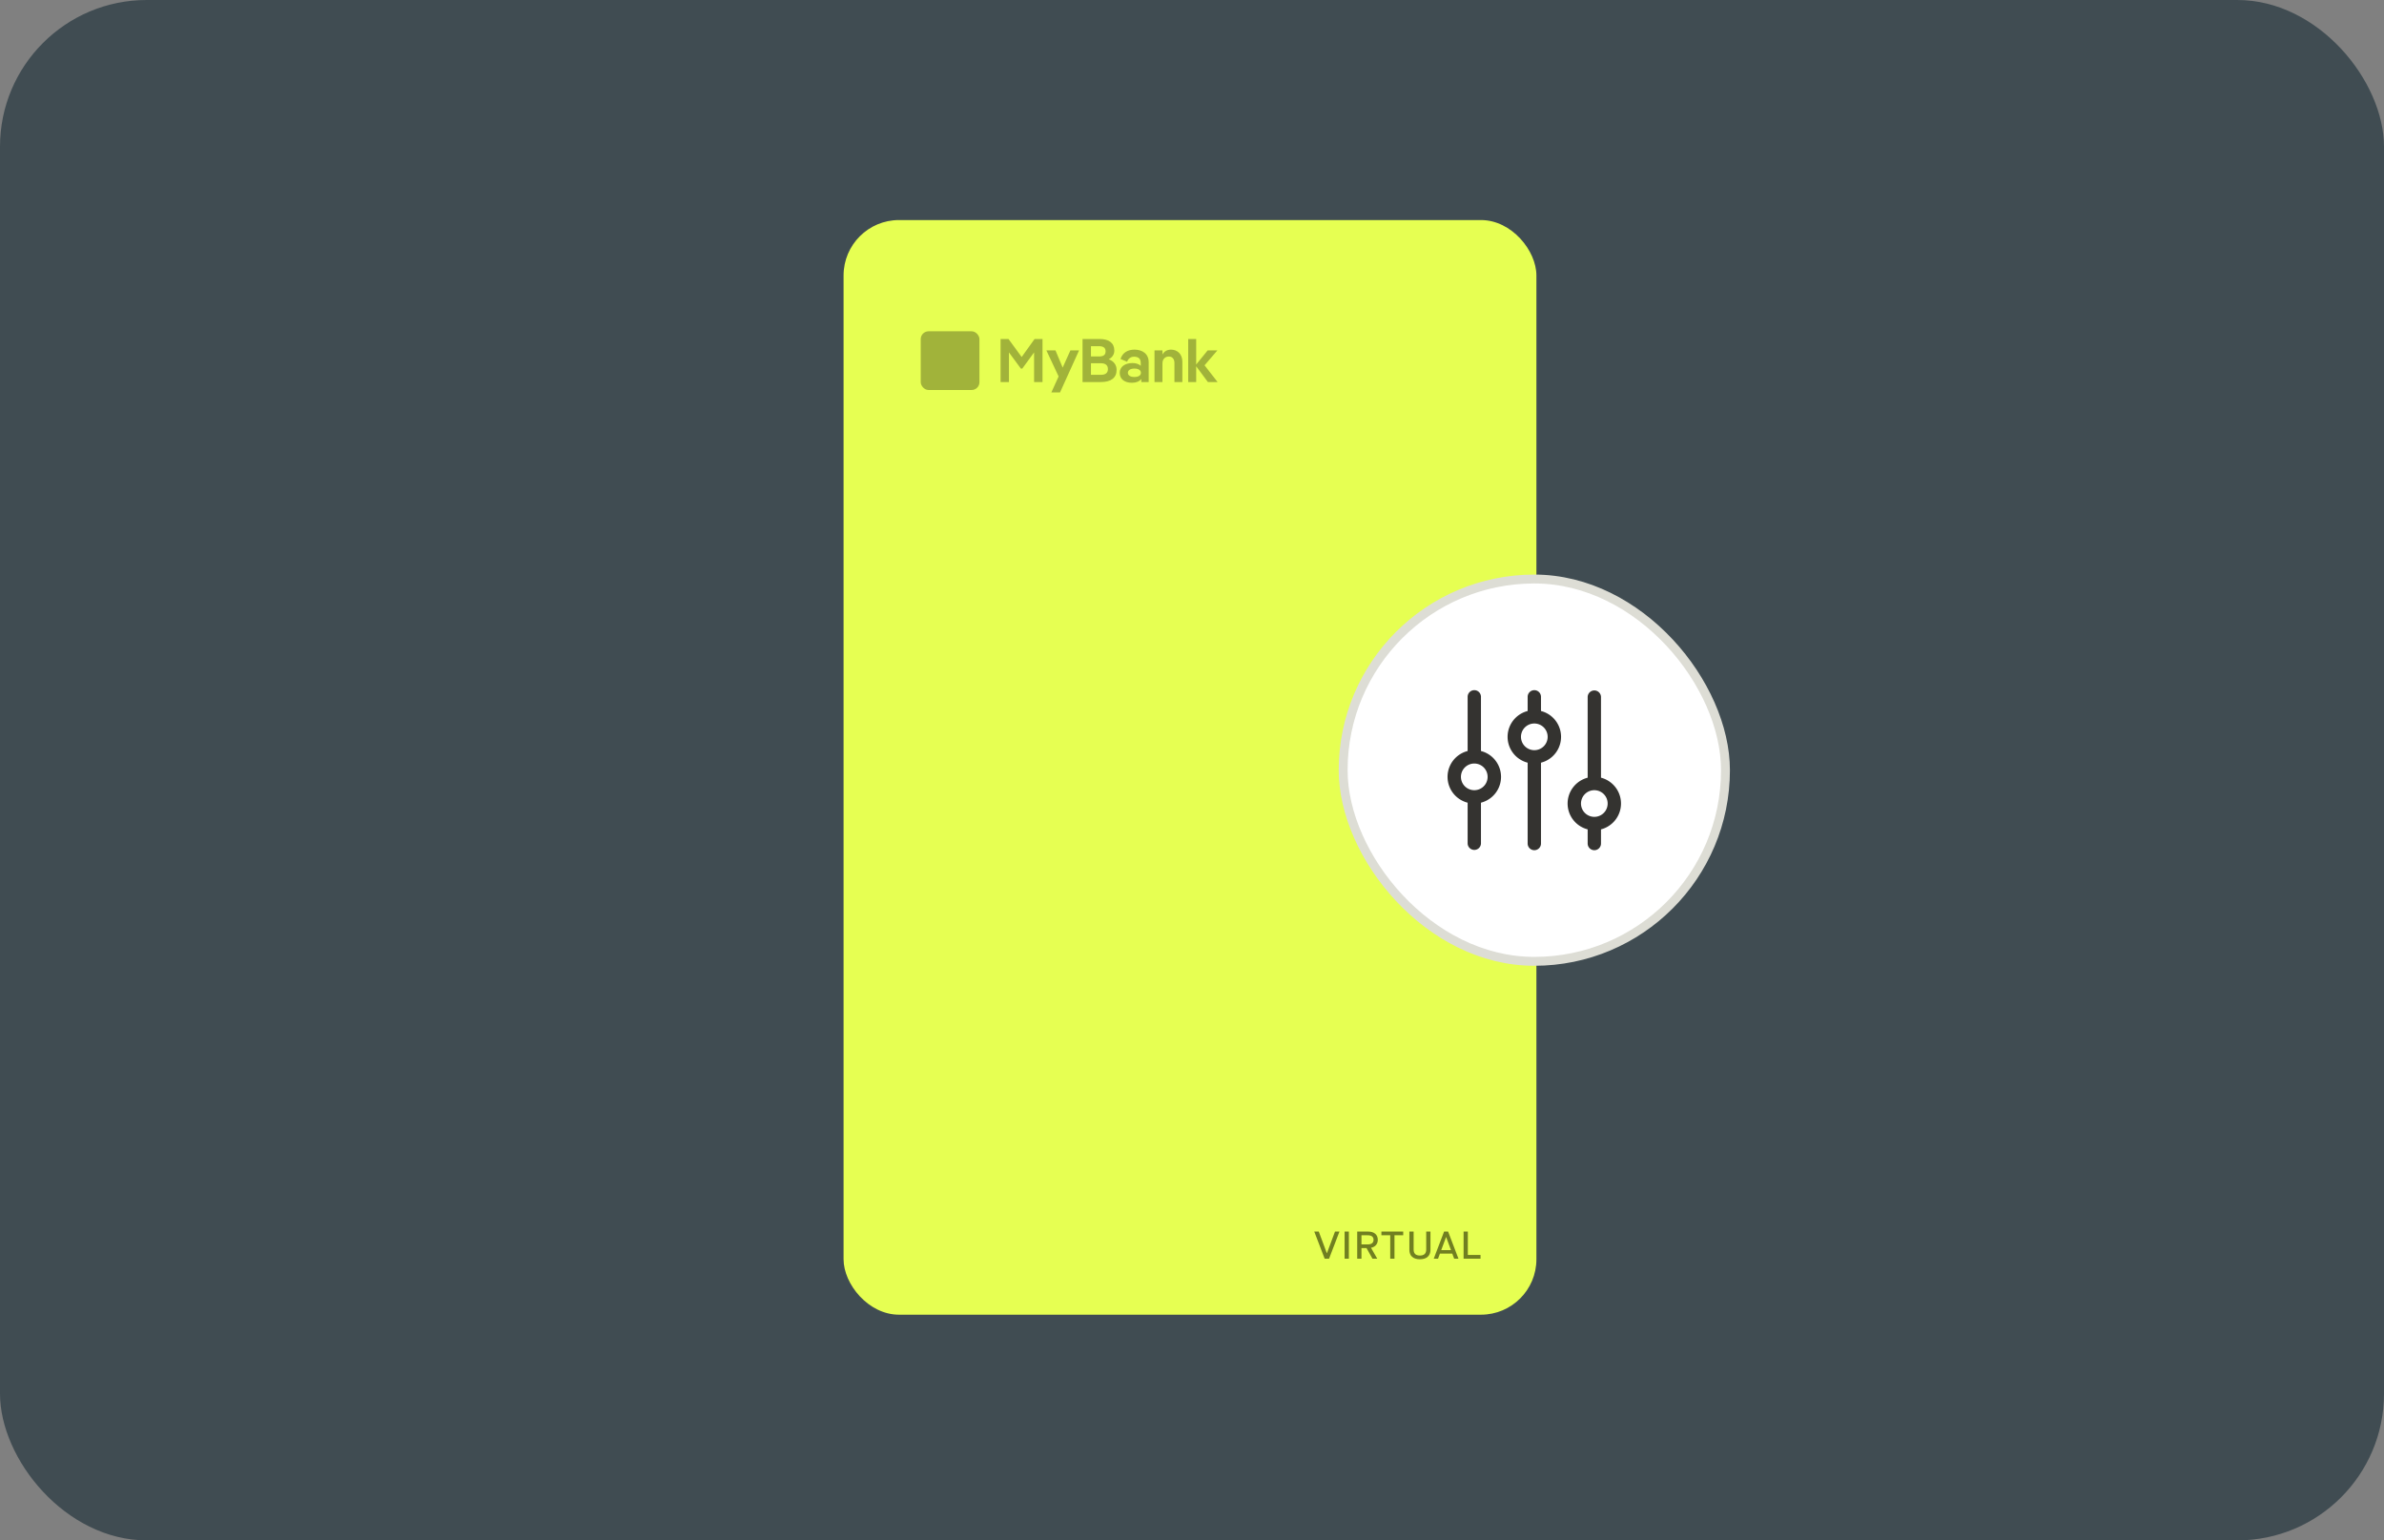 <svg fill="none" xmlns="http://www.w3.org/2000/svg" viewBox="0 0 390 252"><rect x="0" y="0" width="390" height="252" fill="#808080" stroke="none"/><rect width="390" height="252" rx="24" fill="#404C52"/><rect x="138" y="36" width="113.342" height="179.08" rx="9.067" fill="#E6FF52"/><path d="m217.423 205.917 1.7-4.438h-.729l-1.322 3.544h-.014l-1.322-3.544H215l1.701 4.438h.722ZM220.661 205.917v-4.438h-.695v4.438h.695ZM224.287 204.135c.695-.146 1.107-.621 1.107-1.306 0-.843-.601-1.35-1.586-1.35h-1.782v4.438h.696v-1.731h.83l.971 1.731h.783l-1.019-1.775v-.007Zm-1.565-2.048h1.019c.634 0 .958.248.958.742 0 .495-.331.755-.958.755h-1.019v-1.497ZM228.123 205.917v-3.83h1.431v-.608h-3.57v.608h1.444v3.83h.695ZM232.283 206.012c1.1 0 1.727-.558 1.727-1.547v-2.986h-.695v2.954c0 .641-.344.97-1.032.97-.689 0-1.026-.329-1.026-.982v-2.942h-.695v2.986c0 .989.614 1.547 1.721 1.547ZM238.59 205.917l-1.693-4.438h-.655l-1.694 4.438h.702l.31-.831h2.018l.311.831h.701Zm-2.024-3.538h.013l.79 2.137h-1.599l.796-2.137ZM242.202 205.917v-.609h-2.078v-3.829h-.695v4.438h2.773Z" fill="#717F21"/><rect x="150.624" y="54.199" width="9.603" height="9.603" rx="1.28" fill="#000" fill-opacity=".3"/><path d="M163.686 62.5v-7.04h1.297l2.153 2.946 2.112-2.947h1.298V62.5h-1.378v-4.848l-1.931 2.645h-.232l-1.951-2.645V62.5h-1.368Zm9.724 1.7h-1.418l1.187-2.615-2.002-4.265h1.489l1.176 2.816 1.268-2.816h1.418l-3.118 6.88Zm7.958-5.422c.845.292 1.298.936 1.298 1.73 0 1.308-.916 1.992-2.565 1.992h-3.008v-7.04h2.787c1.528 0 2.414.643 2.414 1.9 0 .654-.373 1.147-.926 1.419Zm-1.599-2.142h-1.298v1.68h1.298c.654 0 1.096-.181 1.096-.835 0-.644-.452-.845-1.096-.845Zm.282 2.786h-1.58v1.901h1.58c.734 0 1.196-.261 1.196-.945 0-.684-.462-.956-1.196-.956Zm5.538-2.223c1.247 0 2.323.644 2.323 2.042V62.5h-1.207v-.503c-.311.413-.844.624-1.528.624-1.207 0-2.002-.604-2.002-1.62 0-.975.825-1.609 2.092-1.609.594 0 1.046.171 1.348.453v-.473c0-.694-.402-1.016-1.076-1.016-.574 0-.966.302-1.157.825l-1.076-.453c.352-1.096 1.257-1.529 2.283-1.529Zm-.01 4.476c.634 0 1.066-.241 1.066-.684 0-.442-.432-.694-1.066-.694-.634 0-1.066.252-1.066.694 0 .443.432.684 1.066.684Zm6.005-4.476c1.056 0 1.84.775 1.84 1.962V62.5h-1.297v-3.118c0-.674-.382-1.056-.905-1.056-.614 0-1.056.412-1.056 1.126V62.5h-1.298v-5.18h1.298v.674c.311-.563.834-.795 1.418-.795Zm2.794 5.301v-7.04h1.308v4.173l1.881-2.313h1.589l-2.102 2.444 2.132 2.736h-1.589l-1.911-2.575V62.5h-1.308Z" fill="#000" fill-opacity=".3"/><rect x="219.727" y="94.727" width="62.545" height="62.545" rx="31.273" fill="#fff"/><rect x="219.727" y="94.727" width="62.545" height="62.545" rx="31.273" stroke="#DDDDD5" stroke-width="1.455"/><path d="M242.273 122.864V114c0-.289-.115-.567-.32-.771a1.088 1.088 0 0 0-1.543 0 1.092 1.092 0 0 0-.319.771v8.864a4.362 4.362 0 0 0 0 8.454V138a1.092 1.092 0 0 0 2.182 0v-6.682a4.363 4.363 0 0 0 0-8.454Zm-1.091 6.409a2.18 2.18 0 0 1-1.543-3.725 2.181 2.181 0 1 1 1.543 3.725Zm10.909-12.955V114c0-.289-.115-.567-.32-.771a1.088 1.088 0 0 0-1.542 0c-.205.204-.32.482-.32.771v2.318a4.364 4.364 0 0 0 0 8.455V138c0 .289.115.567.32.771a1.088 1.088 0 0 0 1.542 0c.205-.204.32-.482.32-.771v-13.227a4.363 4.363 0 0 0 0-8.455ZM251 122.727a2.186 2.186 0 0 1-2.016-1.347 2.182 2.182 0 1 1 2.016 1.347Zm14.182 8.728a4.375 4.375 0 0 0-3.273-4.228V114a1.092 1.092 0 0 0-2.182 0v13.227a4.37 4.37 0 0 0-3.281 4.228c0 .969.322 1.91.917 2.675a4.36 4.36 0 0 0 2.364 1.552V138c0 .289.115.567.32.771a1.088 1.088 0 0 0 1.543 0c.204-.204.319-.482.319-.771v-2.318a4.371 4.371 0 0 0 3.273-4.227Zm-4.364 2.181a2.188 2.188 0 0 1-2.016-1.346 2.186 2.186 0 0 1 .473-2.378 2.181 2.181 0 1 1 1.543 3.724Z" fill="#343330"/></svg>